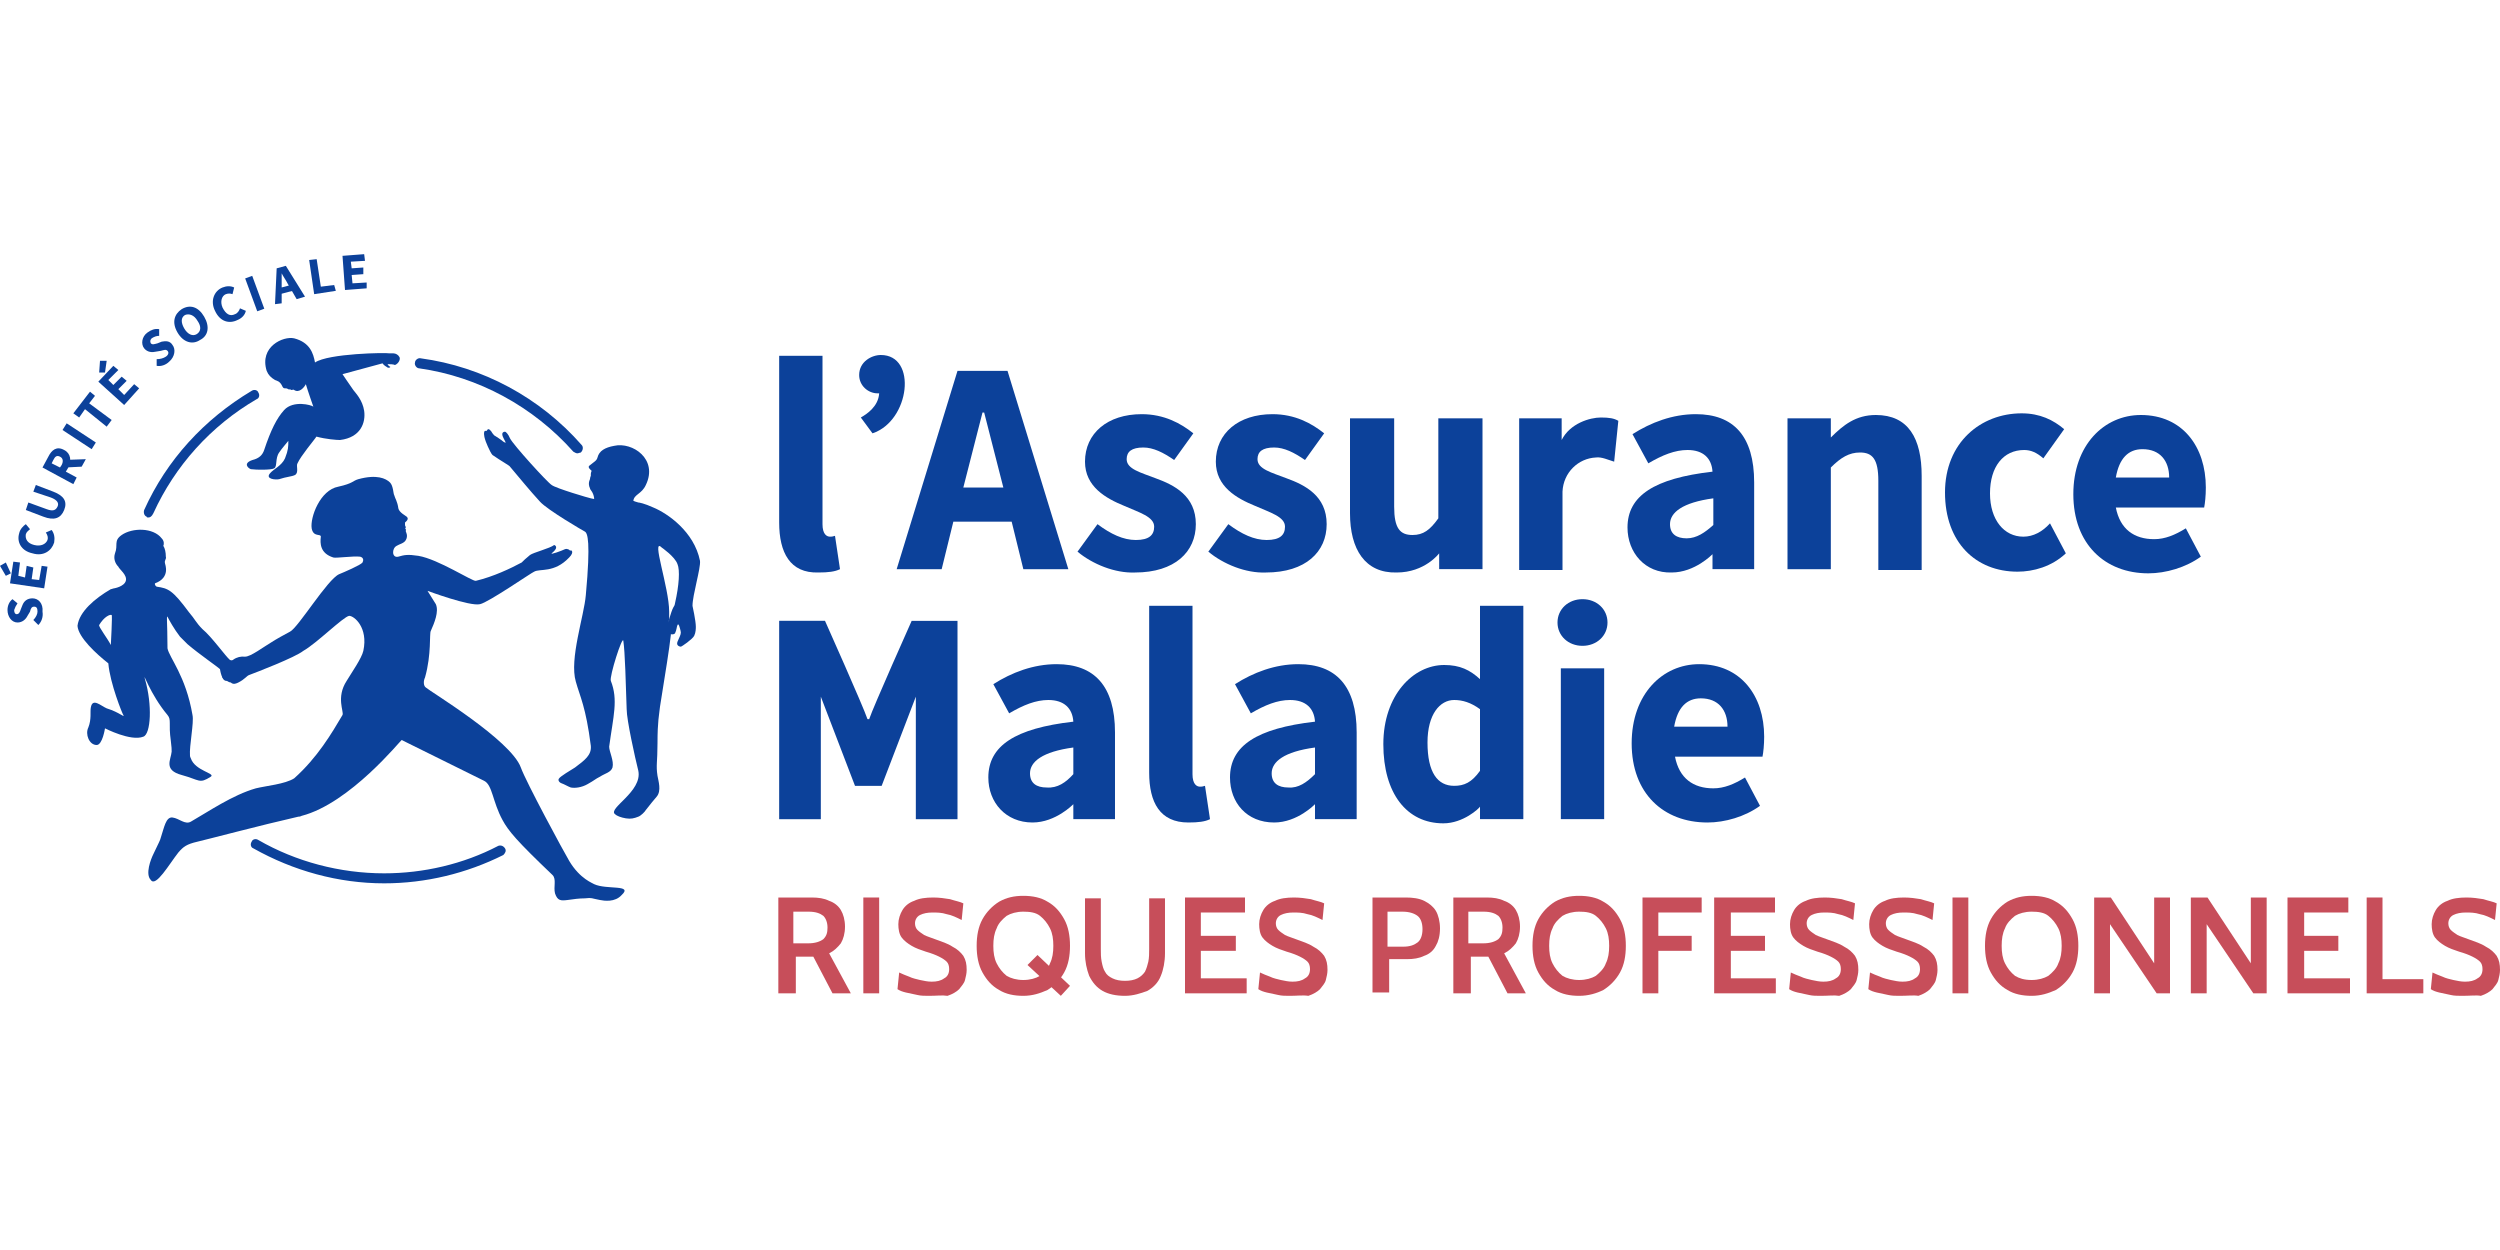 <?xml version="1.0" encoding="utf-8"?>
<!-- Generator: Adobe Illustrator 23.1.0, SVG Export Plug-In . SVG Version: 6.00 Build 0)  -->
<svg version="1.1" id="Calque_1" xmlns="http://www.w3.org/2000/svg" xmlns:xlink="http://www.w3.org/1999/xlink" x="0px" y="0px"
	 viewBox="0 0 300 150" style="enable-background:new 0 0 300 150;" xml:space="preserve">
<style type="text/css">
	.st0{fill:#0C419A;}
	.st1{fill-rule:evenodd;clip-rule:evenodd;fill:#0C419A;}
	.st2{fill:#C74E5A;}
</style>
<g>
	<path class="st0" d="M137.9,92.7v-20h5.2v20.2c0,1.2,0.5,1.5,0.9,1.5c0.2,0,0.3,0,0.6-0.1l0.6,4c-0.6,0.3-1.4,0.4-2.6,0.4
		C139.2,98.7,137.9,96.3,137.9,92.7"/>
	<path class="st0" d="M104.3,86.3c0.5-1.5,5.1-11.8,5.1-11.8h5.5v23.8h-5V83.6l-4.1,10.7h-3.2l-4.1-10.7v14.7h-5V74.5h5.5
		c0,0,4.6,10.3,5.1,11.8H104.3z"/>
	<path class="st0" d="M147.6,93.3c0-3.8,3.2-5.9,10.2-6.7c-0.1-1.6-1.1-2.6-3-2.6c-1.5,0-3,0.6-4.7,1.6l-1.9-3.5
		c2.2-1.4,4.8-2.4,7.6-2.4c4.5,0,7,2.6,7,8.2v10.4h-5v-1.8c0,0-2.1,2.2-4.9,2.2C149.6,98.7,147.6,96.3,147.6,93.3 M157.8,92.9v-3.2
		c-3.7,0.5-5.2,1.7-5.2,3.1c0,1.2,0.8,1.7,2,1.7C155.8,94.6,156.8,93.9,157.8,92.9"/>
	<path class="st0" d="M118.6,93.3c0-3.8,3.2-5.9,10.2-6.7c-0.1-1.6-1.1-2.6-3-2.6c-1.5,0-3,0.6-4.7,1.6l-1.9-3.5
		c2.2-1.4,4.8-2.4,7.6-2.4c4.5,0,7,2.6,7,8.2v10.4h-5v-1.8c0,0-2.1,2.2-4.9,2.2C120.7,98.7,118.6,96.3,118.6,93.3 M128.8,92.9v-3.2
		c-3.7,0.5-5.2,1.7-5.2,3.1c0,1.2,0.8,1.7,2,1.7C126.9,94.6,127.9,93.9,128.8,92.9"/>
	<path class="st0" d="M177.6,72.7v8.8c-1.2-1.1-2.4-1.7-4.3-1.7c-3.7,0-7.3,3.6-7.3,9.5c0,5.9,2.8,9.5,7.2,9.5c2.4,0,4.3-1.8,4.4-2
		v1.5h5.2V72.7H177.6z M174.5,94.3c-2,0-3.2-1.6-3.2-5.2c0-3.4,1.5-5.1,3.2-5.1c1,0,2,0.3,3.1,1.1v7.4
		C176.6,93.9,175.7,94.3,174.5,94.3"/>
	<path class="st0" d="M186.9,74.7c0-1.6,1.3-2.8,3-2.8s3,1.2,3,2.8c0,1.6-1.3,2.8-3,2.8S186.9,76.3,186.9,74.7 M187.3,80.2h5.2v18.1
		h-5.2V80.2z"/>
	<path class="st0" d="M195.8,89.2c0-5.9,3.7-9.5,8.1-9.5c5,0,7.8,3.8,7.8,8.7c0,1-0.1,1.9-0.2,2.4H201c0.5,2.6,2.2,3.8,4.6,3.8
		c1.3,0,2.5-0.5,3.8-1.3l1.8,3.4c-1.8,1.3-4.2,2-6.3,2C199.6,98.7,195.8,95.2,195.8,89.2 M207.3,87.2c0-2-1.1-3.4-3.2-3.4
		c-1.7,0-2.8,1.1-3.2,3.4H207.3z"/>
	<path class="st0" d="M93.5,62.7v-20h5.2v20.2c0,1.2,0.5,1.5,0.9,1.5c0.2,0,0.3,0,0.6-0.1l0.6,4c-0.6,0.3-1.4,0.4-2.6,0.4
		C94.8,68.8,93.5,66.3,93.5,62.7"/>
	<path class="st0" d="M121.4,62.6l1.4,5.7h5.4l-7.3-23.8h-6l-7.3,23.8h5.4l1.4-5.7H121.4z M115.6,58.5l2.3-9h0.2l2.3,9H115.6z"/>
	<path class="st0" d="M129.3,66.2l2.4-3.3c1.6,1.2,3.1,1.9,4.6,1.9c1.6,0,2.2-0.6,2.2-1.6c0-1.2-1.8-1.7-3.6-2.5
		c-2.2-0.9-4.7-2.3-4.7-5.3c0-3.4,2.7-5.7,6.8-5.7c2.7,0,4.7,1.1,6.2,2.3l-2.3,3.2c-1.3-0.9-2.5-1.5-3.7-1.5c-1.4,0-2,0.5-2,1.4
		c0,1.2,1.7,1.6,3.5,2.3c2.2,0.8,4.8,2.1,4.8,5.5c0,3.3-2.5,5.8-7.3,5.8C133.8,68.8,131.1,67.7,129.3,66.2"/>
	<path class="st0" d="M145,66.2l2.4-3.3c1.6,1.2,3.1,1.9,4.6,1.9c1.6,0,2.2-0.6,2.2-1.6c0-1.2-1.8-1.7-3.6-2.5
		c-2.2-0.9-4.7-2.3-4.7-5.3c0-3.4,2.7-5.7,6.8-5.7c2.7,0,4.7,1.1,6.2,2.3l-2.3,3.2c-1.3-0.9-2.5-1.5-3.7-1.5c-1.4,0-2,0.5-2,1.4
		c0,1.2,1.7,1.6,3.5,2.3c2.2,0.8,4.8,2.1,4.8,5.5c0,3.3-2.5,5.8-7.3,5.8C149.5,68.8,146.8,67.7,145,66.2"/>
	<path class="st0" d="M182.2,50.2h5.2v2.6c1-2,3.4-2.7,4.7-2.7c1,0,1.6,0.1,2.1,0.4l-0.5,4.9c-0.7-0.2-1.5-0.6-2.2-0.5
		c-2.1,0.1-3.9,1.8-4,4.1v9.4h-5.2V50.2z"/>
	<path class="st0" d="M214.5,50.2h5.2v2.3c1.5-1.5,3-2.7,5.4-2.7c3.9,0,5.5,2.8,5.5,7.3v11.3h-5.2V57.7c0-2.6-0.7-3.4-2.2-3.4
		c-1.3,0-2.3,0.6-3.5,1.8v12.2h-5.2V50.2z"/>
	<path class="st0" d="M248.8,59.3c0-5.9,3.7-9.5,8.1-9.5c5,0,7.8,3.8,7.8,8.7c0,1-0.1,1.9-0.2,2.4h-10.6c0.5,2.6,2.2,3.8,4.6,3.8
		c1.3,0,2.5-0.5,3.8-1.3l1.8,3.4c-1.8,1.3-4.2,2-6.3,2C252.6,68.8,248.8,65.3,248.8,59.3 M260.3,57.3c0-2-1.1-3.4-3.2-3.4
		c-1.7,0-2.8,1.1-3.2,3.4H260.3z"/>
	<path class="st0" d="M195.3,63.3c0-3.8,3.2-5.9,10.2-6.7c-0.1-1.6-1.1-2.6-3-2.6c-1.5,0-3,0.6-4.7,1.6l-1.9-3.5
		c2.2-1.4,4.8-2.4,7.6-2.4c4.5,0,7,2.6,7,8.2v10.4h-5v-1.8c0,0-2.1,2.2-4.9,2.2C197.4,68.8,195.3,66.3,195.3,63.3 M205.6,63v-3.2
		c-3.7,0.5-5.2,1.7-5.2,3.1c0,1.2,0.8,1.7,2,1.7C203.6,64.6,204.6,63.9,205.6,63"/>
	<path class="st0" d="M105.7,42.6c-1.1,0-2.6,0.8-2.6,2.4c0,1.3,1.1,2.2,2.2,2.2c0.1,0,0.1,0,0.2,0c-0.1,1.6-1.5,2.5-2.2,2.9
		l1.4,1.9C109.2,50.5,110.1,42.6,105.7,42.6"/>
	<path class="st0" d="M172.6,50.2v12c-1,1.4-1.8,2-3.1,2c-1.5,0-2.2-0.8-2.2-3.4V50.2H162v11.4c0,4.3,1.8,7.2,5.6,7.1
		c3.4,0,5.1-2.3,5.1-2.3v1.9h5.2V50.2H172.6z"/>
	<path class="st0" d="M242.8,64.4c-2.3,0-4-2-4-5.2s1.6-5.2,4.1-5.2c0.8,0,1.5,0.3,2.3,1l2.5-3.5c-1.3-1.1-2.9-1.9-5.1-1.9
		c-4.9,0-9.2,3.5-9.2,9.5c0,6,3.7,9.5,8.7,9.5c1.9,0,4.1-0.6,5.8-2.2l-1.9-3.6C245.1,63.8,244,64.4,242.8,64.4"/>
	<path class="st0" d="M4.6,75l-0.6-0.6c0.3-0.3,0.5-0.7,0.5-1c0-0.4-0.1-0.6-0.4-0.6c-0.3,0-0.4,0.2-0.5,0.6l-0.3,0.5
		c-0.2,0.4-0.6,0.8-1.2,0.8c-0.7,0-1.2-0.7-1.2-1.5c0-0.5,0.2-1,0.6-1.3l0.6,0.5c-0.2,0.3-0.3,0.5-0.4,0.8c0,0.3,0.1,0.5,0.3,0.5
		c0.3,0,0.4-0.3,0.5-0.6l0.2-0.5c0.2-0.5,0.6-0.8,1.2-0.8c0.7,0,1.3,0.6,1.2,1.6C5.2,74,5,74.6,4.6,75"/>
	<path class="st0" d="M0.7,69.1L0,67.9l0.7-0.4l0.6,1.3L0.7,69.1z M1.2,70l0.4-2.6l0.8,0.1l-0.2,1.6L3,69.3l0.2-1.4L4,68.1l-0.2,1.4
		l0.9,0.1L5,67.9L5.7,68l-0.4,2.6L1.2,70z"/>
	<path class="st0" d="M3.9,66.4C2.5,66.1,2,65,2.3,64c0.1-0.5,0.5-0.9,0.8-1.1l0.5,0.6c-0.2,0.2-0.4,0.3-0.5,0.6
		c-0.1,0.6,0.2,1.1,1,1.3c0.8,0.2,1.4-0.1,1.6-0.6c0.1-0.3,0-0.6-0.2-0.9l0.7-0.3c0.3,0.4,0.4,0.9,0.3,1.5
		C6.2,66.1,5.2,66.8,3.9,66.4"/>
	<path class="st0" d="M5.2,62l-2.1-0.8l0.3-0.9l2.2,0.8c0.8,0.3,1.1,0.1,1.3-0.3c0.2-0.4,0-0.8-0.8-1.1L4,59l0.3-0.8l2.1,0.8
		c1.3,0.5,1.7,1.2,1.3,2.2C7.3,62.2,6.5,62.5,5.2,62"/>
	<path class="st0" d="M5.1,56.1l0.7-1.3c0.4-0.8,1-1.3,1.9-0.8c0.8,0.4,0.9,1.3,0.5,2.1l-0.3,0.5l1.3,0.7l-0.4,0.8L5.1,56.1z
		 M7.4,55.8c0.2-0.4,0.2-0.8-0.2-1c-0.4-0.2-0.6,0-0.8,0.4l-0.2,0.4l1,0.5L7.4,55.8z M7.8,56.1l-0.2-0.9l2.7-0.1l-0.5,0.9L7.8,56.1z
		"/>
	<polygon class="st0" points="7.5,51.6 8,50.8 11.5,53.1 11,53.9 	"/>
	<polygon class="st0" points="10.2,49.1 9.5,50.1 8.8,49.6 10.8,47 11.4,47.5 10.7,48.4 13.4,50.4 12.8,51.2 	"/>
	<path class="st0" d="M11.8,45.8l1.8-1.9l0.6,0.5L13,45.6l0.6,0.6l1-1l0.6,0.5l-1,1l0.7,0.7l1.2-1.3l0.6,0.5l-1.8,2L11.8,45.8z
		 M11.9,44.7l0.1-1.4l0.8,0l-0.2,1.4L11.9,44.7z"/>
	<path class="st0" d="M18.8,43.9l0-0.8c0.4,0,0.8-0.1,1.1-0.3c0.3-0.2,0.4-0.5,0.2-0.7c-0.2-0.2-0.4-0.1-0.8,0l-0.6,0.1
		c-0.4,0.1-1,0.1-1.4-0.4c-0.4-0.5-0.3-1.4,0.4-1.9c0.4-0.3,0.9-0.5,1.4-0.4l0,0.8c-0.3,0-0.6,0.1-0.9,0.3C18,40.8,18,41,18.1,41.2
		c0.2,0.2,0.4,0.1,0.8,0l0.5-0.2c0.5-0.1,1-0.1,1.3,0.4c0.4,0.5,0.3,1.4-0.4,2C19.9,43.8,19.3,44,18.8,43.9"/>
	<path class="st0" d="M21.3,39.9c-0.7-1.2-0.4-2.2,0.5-2.8c1-0.6,2-0.3,2.7,0.9c0.7,1.2,0.5,2.3-0.5,2.8
		C23.1,41.4,22,41.1,21.3,39.9 M23.7,38.5c-0.4-0.7-1-0.9-1.5-0.7c-0.5,0.3-0.5,0.9-0.1,1.6c0.4,0.7,1,1,1.5,0.7
		C24.1,39.8,24.2,39.2,23.7,38.5"/>
	<path class="st0" d="M25.8,37.3c-0.6-1.2-0.1-2.4,0.9-2.8c0.5-0.2,1-0.2,1.4,0l-0.2,0.8c-0.3-0.1-0.5-0.1-0.8,0
		c-0.5,0.2-0.7,0.9-0.4,1.6c0.4,0.8,0.9,1.1,1.5,0.8c0.3-0.1,0.5-0.4,0.6-0.7l0.7,0.3c-0.1,0.5-0.5,0.9-1,1.1
		C27.5,38.9,26.4,38.6,25.8,37.3"/>
	<rect x="30.1" y="33.1" transform="matrix(0.939 -0.345 0.345 0.939 -10.263 12.716)" class="st0" width="0.9" height="4.2"/>
	<path class="st0" d="M33.2,32.2l1.1-0.3l2.3,3.7l-1,0.3l-1.1-1.9c-0.2-0.4-0.5-0.8-0.7-1.2l0,0c0,0.4,0,0.9,0,1.4l0,2.2L33,36.5
		L33.2,32.2z M33.4,34.6l1.9-0.5l0.2,0.7l-1.9,0.5L33.4,34.6z"/>
	<polygon class="st0" points="37.1,31.2 38,31.1 38.5,34.4 40.1,34.2 40.3,34.9 37.7,35.3 	"/>
	<polygon class="st0" points="41.1,30.7 43.7,30.5 43.8,31.3 42.1,31.4 42.2,32.2 43.6,32.1 43.6,32.9 42.2,33 42.3,34 44,33.9 
		44,34.6 41.4,34.8 	"/>
	<path class="st0" d="M47.9,42.8c-0.1-0.2-0.4-0.4-0.7-0.4c-0.3,0-0.5,0-0.5,0c-0.3-0.1-7.3,0-8.9,1.1c0,0,0,0,0,0
		c-0.2-1.1-0.6-2.4-2.5-2.9c-1.3-0.3-4.2,1-3.3,3.9c0.2,0.5,0.5,0.8,1,1.1c0.2,0.1,0.6,0.1,0.9,0.8c0.1,0.2,0.2,0.2,0.4,0.2
		c0.1,0,0.1,0,0.3,0.1c0.1,0.1,0.2,0,0.2,0s0.1,0.1,0.2,0.1c0.1,0,0.2-0.1,0.3,0c0.6,0.4,1.2-0.3,1.4-0.7c0.2,0.7,0.9,2.7,0.9,2.7
		c-0.2-0.2-2.4-0.8-3.5,0.4c-0.9,1-1.6,2.4-2.4,4.8c-0.2,0.6-0.6,1-1.4,1.2c-1.2,0.4-0.5,1-0.2,1.1c0.7,0.1,2.5,0.1,2.8-0.1
		c0.4-0.2,0.1-1.2,0.6-1.9c0.4-0.6,0.8-1,1.1-1.4c0,0.7,0,1.1-0.4,2.1c-0.4,0.9-1.4,1.3-1.8,1.8c-0.6,0.7,0.7,0.8,1.1,0.7
		c0.9-0.3,1.5-0.3,1.9-0.5c0.5-0.3,0.1-1.1,0.3-1.4c0.4-0.9,2-2.8,2.2-3.1c0,0,0-0.1,0.1-0.1c1.1,0.3,2.4,0.4,2.8,0.4
		c2.5-0.3,3.1-2.1,2.9-3.5c-0.2-1.3-1-2.1-1.3-2.5c-0.7-1-1.1-1.6-1.3-1.9c0.7-0.2,4.8-1.3,4.8-1.3c0.2,0.3,0.5,0.4,0.6,0.5
		c0.3,0.1,0.4-0.1,0.3-0.1c-0.2-0.1-0.3-0.3-0.3-0.3c0.3,0,0.7,0,0.9,0.1C47.9,43.6,48.1,43,47.9,42.8"/>
	<path class="st1" d="M84,67.3c-0.7-3.5-3.9-5.7-5.6-6.4c-1.1-0.5-1.7-0.6-1.8-0.6c-0.3-0.1-0.4-0.1-0.6-0.2c0.1-0.8,1-0.8,1.5-1.9
		c1.5-3.1-1.6-5.2-3.8-4.7c-1.1,0.2-1.8,0.6-2,1.4c-0.1,0.4-0.4,0.5-1,1c-0.2,0.2,0.2,0.5,0.3,0.6c0,0-0.1,0.2-0.1,0.4
		c0,0.2,0,0.2,0,0.2c0,0-0.1,0.2-0.1,0.4c0,0-0.3,0.5,0,1.1c0,0,0,0,0,0c0,0.2,0.4,0.4,0.5,1.2c0,0.1,0,0.1-0.4,0
		c-0.1,0-4.2-1.2-4.7-1.6c-0.5-0.3-4.6-4.8-5-5.6c-0.2-0.5-0.5-0.8-0.6-0.8c-1,0.1,0.7,1.8-0.2,1.2c-0.2-0.2-1-0.7-1-0.7
		c-0.2-0.1-0.1-0.1-0.3-0.3c-0.1-0.2-0.2-0.3-0.3-0.4c-0.1-0.1-0.2-0.1-0.2-0.1c-0.1,0-0.1,0.1-0.2,0.2c0,0-0.1,0-0.2,0
		c-0.2,0.1-0.1,0.7,0,1c0,0.1,0.6,1.6,0.9,1.9c1,0.7,2.1,1.3,2.1,1.4c1.1,1.3,2.4,2.9,3.6,4.2c0.9,1,5.2,3.5,5.4,3.6
		c0.3,0.2,0.7,1.1,0.1,7.6c-0.2,2.5-2,7.7-1.2,10.4c0.5,1.8,1.2,3,1.8,7.7c0.1,1.1-0.7,1.7-1.9,2.6c-0.5,0.3-1.8,1.1-1.9,1.3
		c-0.2,0.2,0,0.5,0.3,0.6c0.3,0.1,0.8,0.4,1.1,0.5c0.5,0.1,1.3,0,2-0.4c0.9-0.5,0.9-0.6,1.5-0.9c0.6-0.4,1.3-0.5,1.5-1.1
		c0.2-0.8-0.4-1.9-0.4-2.5c0.5-3.7,1.1-5.6,0.2-7.9c-0.2-0.5,1.4-5.5,1.5-4.8c0.2,1.3,0.3,5.2,0.4,8.2c0,1.3,1,5.8,1.4,7.4
		c0.5,2.5-3.7,4.5-2.8,5.2c0.2,0.2,0.7,0.4,1.3,0.5c0.6,0.1,1,0,1.5-0.2c0.3-0.1,0.8-0.6,0.9-0.8c0.9-1.1,0.6-0.8,1.3-1.6
		c0.6-0.7,0.2-1.9,0.1-2.5c-0.2-1.3,0-1.6,0-3.9c0-2.7,0.2-3.4,0.3-4.4c0.7-4.4,1.1-6.8,1.3-8.6l0-0.1c0,0,0.3,0.1,0.5-0.1
		c0.2-0.4,0.2-0.8,0.3-1c0.1-0.2,0.2,0.1,0.2,0.1s0.2,0.6,0.2,0.8c0,0.3-0.2,0.6-0.4,1.1c-0.2,0.5,0.3,0.6,0.4,0.6
		c0.1,0,1.4-0.9,1.6-1.3c0.2-0.4,0.2-0.9,0.2-1.1c0-0.7-0.4-2.5-0.4-2.5C83.1,71.4,84.1,68.2,84,67.3 M81,72.4
		c-0.1,0.6-0.2,0-0.8,2.3l0.1-0.3c0-0.3,0-0.6,0-1c0-2.9-2.2-9-0.9-7.7c0,0,1.6,1.1,1.9,2C81.6,68.4,81.5,70.2,81,72.4"/>
	<path class="st0" d="M27.6,79.2c-0.5-0.4-2.2-2.8-3.3-3.7c-0.8-0.8-0.9-1.2-1.6-2c-2-2.7-2.5-2.9-3.9-3.1c-0.3-0.2-0.2-0.4-0.2-0.4
		c1.9-0.7,1.2-2.3,1.2-2.4c-0.1-0.4,0.2-0.5,0.1-0.8c0-0.5-0.1-1-0.3-1.3c0.1-0.2,0.1-0.6-0.2-0.9c-1-1.3-3.5-1.3-4.8-0.4
		c-1,0.7-0.4,1.2-0.8,2.2c-0.2,0.6,0,1.2,0.4,1.6c0.1,0.3,1.1,1,0.9,1.7c-0.2,0.7-1.4,0.9-1.4,0.9c-0.1,0-0.3,0.1-0.4,0.1
		c-1.9,1.1-3.8,2.7-4,4.4c0.1,1.4,2.3,3.4,3.7,4.5c0.2,2.4,1.7,6.1,1.8,6.2c0.2,0.4-0.4-0.3-2-0.8c-0.7-0.3-1.7-1.3-1.9-0.1
		c-0.1,0.5,0.1,1.4-0.3,2.4c-0.4,0.8,0.1,2.1,1,2.1c0.7,0,1-2,1-2s3.1,1.6,4.6,1c0.9-0.3,1.1-3.8,0.2-6.9c-0.3-1.1,0.6,1.8,2.7,4.3
		c0.5,0.6,0.1,1,0.4,3.1c0.1,0.8,0.1,1,0.1,1.3c-0.1,1-1,2.2,1.2,2.8c2.2,0.6,2.1,1.1,3.5,0.2c0.6-0.4-1.9-0.7-2.4-2.2
		c0,0-0.1-0.2-0.1-0.3c-0.1-1.2,0.5-4,0.3-4.9c-0.8-4.7-2.8-6.9-3-8c0-3.3-0.2-4.3,0.1-3.6c0.1,0.2,0.7,1.3,1.4,2.2l0,0
		c0.1,0.1,0.2,0.2,0.3,0.3c0.2,0.2,0.4,0.4,0.6,0.6c1.4,1.2,3.6,2.7,3.9,3c0,0,0.2,1.5,0.8,1.4c0.5-0.1,3.2-1.2,3.1-1.5
		C30.3,79.3,27.7,79.3,27.6,79.2 M13.3,77.4c-0.4-0.8-1.5-2.2-1.4-2.4c0.6-1,1.3-1.3,1.5-1.2C13.5,73.8,13.3,77.4,13.3,77.4"/>
	<path class="st0" d="M71.3,106.1c-0.1-0.1-1.7-0.6-3-2.8c-0.6-1-5.2-9.5-5.8-11.2c-1.2-3.3-11-9.2-11.4-9.6
		c-0.3-0.2-0.3-0.8-0.1-1.2c0.8-2.8,0.5-5.3,0.7-5.6c0.4-0.9,1-2.3,0.6-3.2l-1-1.6c0,0,5.1,1.9,6.3,1.6c1-0.2,6.2-3.8,6.5-3.9
		c0.7-0.4,2.4,0.2,4.2-1.7c0.7-0.7,0.2-1,0.1-0.8c0-0.1-0.3-0.3-0.6-0.2c-0.4,0.2-1.8,0.7-1.6,0.5c1-0.8,0.3-1,0.3-1
		c-0.5,0.4-2.5,0.9-2.9,1.2c-0.5,0.4-0.8,0.7-1,0.9c-1.3,0.7-3.4,1.7-5.5,2.2c-0.4,0.1-4.5-2.6-6.9-3c-1.3-0.2-1.7-0.1-2.4,0.1
		c-0.8,0.2-0.8-1-0.2-1.3c0.3-0.2,0.9-0.3,1.1-0.7c0.3-0.5,0-1,0-1c0-0.1,0-0.1,0-0.3c-0.1-0.1-0.1-0.1,0-0.2c0-0.1-0.1-0.2-0.1-0.3
		c0-0.1,0-0.2,0-0.3c0.5-0.4,0.3-0.6,0.2-0.7c-0.1-0.1-0.9-0.5-1-1c-0.1-0.8-0.4-1.2-0.5-1.6c-0.1-0.1-0.1-1.1-0.5-1.5
		c-0.5-0.5-1.6-1-3.8-0.4c-0.7,0.2-0.6,0.5-2.4,0.9c-2.2,0.4-3.4,3.7-3.2,5c0.2,1.1,1.1,0.6,1.1,1c-0.1,0.8-0.1,2,1.5,2.5
		c0.3,0.1,2.4-0.2,3.2-0.1c0,0,0.6,0.1,0.3,0.7c-0.2,0.3-2.3,1.2-2.8,1.4c-1.4,0.6-4.9,6.4-5.9,6.9c-0.9,0.5-1.5,0.8-1.8,1
		c-1.5,0.9-2.9,2-3.6,2c-1-0.1-1.9,0.4-2.6,2c-0.2,0.5-0.1,0.7,0.3,0.8c0.1,0.1,0.4,0.3,0.6,0.3c0.3,0.3,0.7,0.1,0.9,0
		c0.8-0.4,1-0.8,1.3-0.9c0.8-0.3,5.5-2.1,6.5-2.9c1.6-0.9,4.8-4.1,5.5-4.2c0.6,0,2.3,1.4,1.7,4.2c-0.2,0.9-1.4,2.6-2,3.6
		c-1.3,2-0.3,3.7-0.5,4.1c-1.3,2.2-3,5.1-5.8,7.6c-1.1,0.7-3.4,0.9-4.6,1.2c-2.8,0.8-5.7,2.8-7.8,4c-0.7,0.4-1.4-0.4-2.2-0.5
		c-0.8-0.1-1,1.2-1.4,2.4c-0.1,0.4-0.2,0.5-0.9,2c-0.3,0.6-1,2.4-0.3,3.1c0.6,0.9,2.2-1.9,3.3-3.3c0.6-0.7,1-1,2.3-1.3
		c0.9-0.2,7.7-2,12.1-3c0.1,0,0.2,0,0.4-0.1c5.8-1.5,11.9-9.1,12-9.1l9.9,4.9c1,0.5,1,2.5,2.2,4.7c0.7,1.3,1.7,2.5,6,6.6
		c0.5,0.5,0.1,1.4,0.3,2.2c0.3,0.9,0.7,0.9,1.5,0.8c0.7-0.1,1.4-0.2,2.1-0.2c0.9-0.1,0.7,0,1.8,0.2c0.5,0.1,1.8,0.3,2.6-0.6
		C76,106.1,72.8,106.8,71.3,106.1"/>
	<path class="st0" d="M60.6,101.8c-0.2-0.3-0.5-0.4-0.8-0.3l0,0c-4.2,2.2-9,3.3-13.7,3.3c-5.3,0-10.6-1.4-15.1-4
		c-0.3-0.2-0.7-0.1-0.8,0.2c-0.2,0.3-0.1,0.7,0.2,0.8c4.8,2.7,10.2,4.2,15.7,4.2c5,0,9.9-1.2,14.3-3.4
		C60.6,102.4,60.8,102.1,60.6,101.8"/>
	<path class="st0" d="M17.8,62.1c-0.1,0-0.2,0-0.2-0.1c-0.3-0.1-0.4-0.5-0.3-0.8c2.7-6,7.2-10.9,12.9-14.3c0.3-0.2,0.7-0.1,0.8,0.2
		c0.2,0.3,0.1,0.7-0.2,0.8c-5.5,3.2-9.8,8-12.4,13.7C18.2,62,18,62.1,17.8,62.1"/>
	<path class="st0" d="M69.3,54.4c-0.2,0-0.3-0.1-0.5-0.2c-4.8-5.4-11.4-9-18.5-10c-0.3,0-0.6-0.4-0.5-0.7c0-0.3,0.4-0.6,0.7-0.5
		c7.4,1,14.3,4.7,19.3,10.4c0.2,0.2,0.2,0.6-0.1,0.9C69.6,54.3,69.4,54.4,69.3,54.4"/>
	<path class="st2" d="M93.4,119.2v-11.5h4c0.8,0,1.5,0.1,2.1,0.4c0.6,0.2,1.1,0.6,1.4,1.1c0.3,0.5,0.5,1.2,0.5,2
		c0,0.8-0.2,1.5-0.5,2c-0.4,0.5-0.8,0.9-1.4,1.2l2.6,4.8h-2.2l-2.3-4.4h0h0h-2.1v4.4H93.4z M95.3,113.2h1.7c0.8,0,1.4-0.2,1.8-0.5
		c0.4-0.4,0.5-0.8,0.5-1.4c0-0.6-0.2-1.1-0.5-1.4c-0.4-0.3-0.9-0.5-1.8-0.5h-1.8V113.2z"/>
	<rect x="103.6" y="107.7" class="st2" width="1.9" height="11.5"/>
	<path class="st2" d="M111.5,119.5c-0.5,0-1,0-1.4-0.1c-0.5-0.1-0.9-0.2-1.4-0.3c-0.4-0.1-0.7-0.2-1-0.4l0.2-2
		c0.4,0.2,0.7,0.3,1.2,0.5c0.4,0.2,0.9,0.3,1.3,0.4c0.5,0.1,0.9,0.2,1.4,0.2c0.6,0,1.1-0.1,1.5-0.4c0.4-0.2,0.6-0.6,0.6-1.1
		c0-0.4-0.1-0.7-0.3-0.9c-0.2-0.2-0.5-0.4-0.9-0.6c-0.4-0.2-0.9-0.4-1.6-0.6c-0.6-0.2-1.2-0.4-1.7-0.7c-0.5-0.3-0.9-0.6-1.2-1
		c-0.3-0.4-0.4-1-0.4-1.6c0-0.6,0.2-1.2,0.5-1.7c0.3-0.5,0.8-0.9,1.4-1.1c0.6-0.3,1.4-0.4,2.3-0.4c0.7,0,1.4,0.1,2,0.2
		c0.6,0.2,1.2,0.3,1.6,0.5l-0.2,2c-0.6-0.3-1.2-0.6-1.8-0.7c-0.6-0.2-1.2-0.2-1.7-0.2c-0.6,0-1.1,0.1-1.5,0.3
		c-0.4,0.2-0.6,0.6-0.6,1c0,0.3,0.1,0.6,0.3,0.8c0.2,0.2,0.5,0.4,0.8,0.6c0.4,0.2,0.8,0.3,1.3,0.5c0.8,0.3,1.5,0.5,2.1,0.9
		c0.6,0.3,1,0.7,1.3,1.1c0.3,0.5,0.4,1,0.4,1.7c0,0.4-0.1,0.8-0.2,1.2c-0.1,0.4-0.4,0.7-0.7,1.1c-0.3,0.3-0.8,0.6-1.4,0.8
		C113.1,119.4,112.4,119.5,111.5,119.5"/>
	<path class="st2" d="M122.8,119.5c-1.1,0-2.1-0.2-2.9-0.7c-0.9-0.5-1.5-1.2-2-2.1c-0.5-0.9-0.7-2-0.7-3.2c0-1.2,0.2-2.3,0.7-3.2
		c0.5-0.9,1.2-1.6,2-2.1c0.9-0.5,1.8-0.7,2.9-0.7c1.1,0,2.1,0.2,2.9,0.7c0.9,0.5,1.5,1.2,2,2.1c0.5,0.9,0.7,2,0.7,3.2
		c0,1.2-0.2,2.3-0.7,3.2c-0.5,0.9-1.2,1.6-2,2.1C124.8,119.2,123.9,119.5,122.8,119.5 M122.8,117.6c0.8,0,1.5-0.2,2-0.5
		c0.5-0.4,1-0.9,1.2-1.5c0.3-0.6,0.4-1.3,0.4-2.1c0-0.8-0.1-1.5-0.4-2.1c-0.3-0.6-0.7-1.1-1.2-1.5c-0.5-0.4-1.2-0.5-2-0.5
		c-0.8,0-1.5,0.2-2,0.5c-0.5,0.4-1,0.9-1.2,1.5c-0.3,0.6-0.4,1.3-0.4,2.1c0,0.8,0.1,1.5,0.4,2.1c0.3,0.6,0.7,1.1,1.2,1.5
		C121.3,117.4,122,117.6,122.8,117.6 M123.3,115.8l1.2-1.2l3.9,3.7l-1.1,1.2L123.3,115.8z"/>
	<path class="st2" d="M135,119.5c-1.1,0-2-0.2-2.7-0.6c-0.7-0.4-1.2-1-1.6-1.8c-0.3-0.8-0.5-1.7-0.5-2.7v-6.6h1.9v6.1
		c0,0.5,0,1,0.1,1.5c0.1,0.5,0.2,0.9,0.4,1.2c0.2,0.4,0.5,0.6,0.9,0.8c0.4,0.2,0.9,0.3,1.5,0.3c0.6,0,1.1-0.1,1.5-0.3
		c0.4-0.2,0.7-0.5,0.9-0.8c0.2-0.4,0.3-0.8,0.4-1.2c0.1-0.5,0.1-1,0.1-1.5v-6.1h1.9v6.6c0,1-0.2,2-0.5,2.7c-0.3,0.8-0.9,1.4-1.6,1.8
		C136.9,119.2,136,119.5,135,119.5"/>
	<polygon class="st2" points="142.2,119.2 142.2,107.7 149.4,107.7 149.4,109.5 144.1,109.5 144.1,112.3 148.3,112.3 148.3,114.1 
		144.1,114.1 144.1,117.4 149.6,117.4 149.6,119.2 	"/>
	<path class="st2" d="M154.8,119.5c-0.5,0-1,0-1.4-0.1c-0.5-0.1-0.9-0.2-1.4-0.3c-0.4-0.1-0.7-0.2-1-0.4l0.2-2
		c0.4,0.2,0.7,0.3,1.2,0.5c0.4,0.2,0.9,0.3,1.3,0.4c0.5,0.1,0.9,0.2,1.4,0.2c0.6,0,1.1-0.1,1.5-0.4c0.4-0.2,0.6-0.6,0.6-1.1
		c0-0.4-0.1-0.7-0.3-0.9c-0.2-0.2-0.5-0.4-0.9-0.6c-0.4-0.2-0.9-0.4-1.6-0.6c-0.6-0.2-1.2-0.4-1.7-0.7c-0.5-0.3-0.9-0.6-1.2-1
		c-0.3-0.4-0.4-1-0.4-1.6c0-0.6,0.2-1.2,0.5-1.7c0.3-0.5,0.8-0.9,1.4-1.1c0.6-0.3,1.4-0.4,2.3-0.4c0.7,0,1.4,0.1,2,0.2
		c0.6,0.2,1.2,0.3,1.6,0.5l-0.2,2c-0.6-0.3-1.2-0.6-1.8-0.7c-0.6-0.2-1.2-0.2-1.7-0.2c-0.6,0-1.1,0.1-1.5,0.3
		c-0.4,0.2-0.6,0.6-0.6,1c0,0.3,0.1,0.6,0.3,0.8c0.2,0.2,0.5,0.4,0.8,0.6c0.4,0.2,0.8,0.3,1.3,0.5c0.8,0.3,1.5,0.5,2.1,0.9
		c0.6,0.3,1,0.7,1.3,1.1c0.3,0.5,0.4,1,0.4,1.7c0,0.4-0.1,0.8-0.2,1.2c-0.1,0.4-0.4,0.7-0.7,1.1c-0.3,0.3-0.8,0.6-1.4,0.8
		C156.4,119.4,155.6,119.5,154.8,119.5"/>
	<path class="st2" d="M164.7,119.2v-11.5h4c0.8,0,1.6,0.1,2.2,0.4c0.6,0.3,1.1,0.7,1.4,1.2c0.3,0.5,0.5,1.3,0.5,2.1
		c0,0.9-0.2,1.6-0.5,2.1c-0.3,0.6-0.8,1-1.4,1.2c-0.6,0.3-1.3,0.4-2.1,0.4h-2.1v4H164.7z M166.6,113.6h1.8c0.8,0,1.3-0.2,1.7-0.5
		c0.4-0.3,0.6-0.9,0.6-1.6c0-0.7-0.2-1.3-0.6-1.6c-0.4-0.3-1-0.5-1.8-0.5h-1.8V113.6z"/>
	<path class="st2" d="M174.4,119.2v-11.5h4c0.8,0,1.5,0.1,2.1,0.4c0.6,0.2,1.1,0.6,1.4,1.1c0.3,0.5,0.5,1.2,0.5,2
		c0,0.8-0.2,1.5-0.5,2c-0.4,0.5-0.8,0.9-1.4,1.2l2.6,4.8h-2.2l-2.3-4.4h0h0h-2.1v4.4H174.4z M176.3,113.2h1.7c0.8,0,1.4-0.2,1.8-0.5
		c0.4-0.4,0.5-0.8,0.5-1.4c0-0.6-0.2-1.1-0.5-1.4c-0.4-0.3-0.9-0.5-1.8-0.5h-1.8V113.2z"/>
	<path class="st2" d="M189.5,119.5c-1.1,0-2.1-0.2-2.9-0.7c-0.9-0.5-1.5-1.2-2-2.1c-0.5-0.9-0.7-2-0.7-3.2c0-1.2,0.2-2.3,0.7-3.2
		c0.5-0.9,1.2-1.6,2-2.1c0.9-0.5,1.8-0.7,2.9-0.7c1.1,0,2.1,0.2,2.9,0.7c0.9,0.5,1.5,1.2,2,2.1c0.5,0.9,0.7,2,0.7,3.2
		c0,1.2-0.2,2.3-0.7,3.2c-0.5,0.9-1.2,1.6-2,2.1C191.6,119.2,190.6,119.5,189.5,119.5 M189.5,117.6c0.8,0,1.5-0.2,2-0.5
		c0.5-0.4,1-0.9,1.2-1.5c0.3-0.6,0.4-1.3,0.4-2.1c0-0.8-0.1-1.5-0.4-2.1c-0.3-0.6-0.7-1.1-1.2-1.5c-0.5-0.4-1.2-0.5-2-0.5
		c-0.8,0-1.5,0.2-2,0.5c-0.5,0.4-1,0.9-1.2,1.5c-0.3,0.6-0.4,1.3-0.4,2.1c0,0.8,0.1,1.5,0.4,2.1c0.3,0.6,0.7,1.1,1.2,1.5
		C188,117.4,188.7,117.6,189.5,117.6"/>
	<polygon class="st2" points="197.1,119.2 197.1,107.7 204.2,107.7 204.2,109.5 199,109.5 199,112.3 203,112.3 203,114.1 199,114.1 
		199,119.2 	"/>
	<polygon class="st2" points="205.7,119.2 205.7,107.7 213,107.7 213,109.5 207.7,109.5 207.7,112.3 211.8,112.3 211.8,114.1 
		207.7,114.1 207.7,117.4 213.1,117.4 213.1,119.2 	"/>
	<path class="st2" d="M218.5,119.5c-0.5,0-1,0-1.4-0.1c-0.5-0.1-0.9-0.2-1.4-0.3c-0.4-0.1-0.7-0.2-1-0.4l0.2-2
		c0.4,0.2,0.7,0.3,1.2,0.5c0.4,0.2,0.9,0.3,1.3,0.4c0.5,0.1,0.9,0.2,1.4,0.2c0.6,0,1.1-0.1,1.5-0.4c0.4-0.2,0.6-0.6,0.6-1.1
		c0-0.4-0.1-0.7-0.3-0.9c-0.2-0.2-0.5-0.4-0.9-0.6c-0.4-0.2-0.9-0.4-1.6-0.6c-0.6-0.2-1.2-0.4-1.7-0.7c-0.5-0.3-0.9-0.6-1.2-1
		c-0.3-0.4-0.4-1-0.4-1.6c0-0.6,0.2-1.2,0.5-1.7c0.3-0.5,0.8-0.9,1.4-1.1c0.6-0.3,1.4-0.4,2.3-0.4c0.7,0,1.4,0.1,2,0.2
		c0.6,0.2,1.2,0.3,1.6,0.5l-0.2,2c-0.6-0.3-1.2-0.6-1.8-0.7c-0.6-0.2-1.2-0.2-1.7-0.2c-0.6,0-1.1,0.1-1.5,0.3
		c-0.4,0.2-0.6,0.6-0.6,1c0,0.3,0.1,0.6,0.3,0.8c0.2,0.2,0.5,0.4,0.8,0.6c0.4,0.2,0.8,0.3,1.3,0.5c0.8,0.3,1.5,0.5,2.1,0.9
		c0.6,0.3,1,0.7,1.3,1.1c0.3,0.5,0.4,1,0.4,1.7c0,0.4-0.1,0.8-0.2,1.2c-0.1,0.4-0.4,0.7-0.7,1.1c-0.3,0.3-0.8,0.6-1.4,0.8
		C220.1,119.4,219.4,119.5,218.5,119.5"/>
	<path class="st2" d="M228,119.5c-0.5,0-1,0-1.4-0.1c-0.5-0.1-0.9-0.2-1.4-0.3c-0.4-0.1-0.7-0.2-1-0.4l0.2-2
		c0.4,0.2,0.7,0.3,1.2,0.5c0.4,0.2,0.9,0.3,1.3,0.4c0.5,0.1,0.9,0.2,1.4,0.2c0.6,0,1.1-0.1,1.5-0.4c0.4-0.2,0.6-0.6,0.6-1.1
		c0-0.4-0.1-0.7-0.3-0.9c-0.2-0.2-0.5-0.4-0.9-0.6c-0.4-0.2-0.9-0.4-1.6-0.6c-0.6-0.2-1.2-0.4-1.7-0.7c-0.5-0.3-0.9-0.6-1.2-1
		c-0.3-0.4-0.4-1-0.4-1.6c0-0.6,0.2-1.2,0.5-1.7c0.3-0.5,0.8-0.9,1.4-1.1c0.6-0.3,1.4-0.4,2.3-0.4c0.7,0,1.4,0.1,2,0.2
		c0.6,0.2,1.2,0.3,1.6,0.5l-0.2,2c-0.6-0.3-1.2-0.6-1.8-0.7c-0.6-0.2-1.2-0.2-1.7-0.2c-0.6,0-1.1,0.1-1.5,0.3
		c-0.4,0.2-0.6,0.6-0.6,1c0,0.3,0.1,0.6,0.3,0.8c0.2,0.2,0.5,0.4,0.8,0.6c0.4,0.2,0.8,0.3,1.3,0.5c0.8,0.3,1.5,0.5,2.1,0.9
		c0.6,0.3,1,0.7,1.3,1.1c0.3,0.5,0.4,1,0.4,1.7c0,0.4-0.1,0.8-0.2,1.2c-0.1,0.4-0.4,0.7-0.7,1.1c-0.3,0.3-0.8,0.6-1.4,0.8
		C229.7,119.4,228.9,119.5,228,119.5"/>
	<rect x="234.3" y="107.7" class="st2" width="1.9" height="11.5"/>
	<path class="st2" d="M243.8,119.5c-1.1,0-2.1-0.2-2.9-0.7c-0.9-0.5-1.5-1.2-2-2.1c-0.5-0.9-0.7-2-0.7-3.2c0-1.2,0.2-2.3,0.7-3.2
		c0.5-0.9,1.2-1.6,2-2.1c0.9-0.5,1.8-0.7,2.9-0.7c1.1,0,2.1,0.2,2.9,0.7c0.9,0.5,1.5,1.2,2,2.1c0.5,0.9,0.7,2,0.7,3.2
		c0,1.2-0.2,2.3-0.7,3.2c-0.5,0.9-1.2,1.6-2,2.1C245.8,119.2,244.9,119.5,243.8,119.5 M243.8,117.6c0.8,0,1.5-0.2,2-0.5
		c0.5-0.4,1-0.9,1.2-1.5c0.3-0.6,0.4-1.3,0.4-2.1c0-0.8-0.1-1.5-0.4-2.1c-0.3-0.6-0.7-1.1-1.2-1.5c-0.5-0.4-1.2-0.5-2-0.5
		c-0.8,0-1.5,0.2-2,0.5c-0.5,0.4-1,0.9-1.2,1.5c-0.3,0.6-0.4,1.3-0.4,2.1c0,0.8,0.1,1.5,0.4,2.1c0.3,0.6,0.7,1.1,1.2,1.5
		C242.3,117.4,242.9,117.6,243.8,117.6"/>
	<polygon class="st2" points="251.3,119.2 251.3,107.7 253.3,107.7 258.5,115.6 258.5,107.7 260.4,107.7 260.4,119.2 258.8,119.2 
		253.2,110.9 253.2,119.2 	"/>
	<polygon class="st2" points="262.9,119.2 262.9,107.7 264.9,107.7 270.1,115.6 270.1,107.7 272,107.7 272,119.2 270.4,119.2 
		264.8,110.9 264.8,119.2 	"/>
	<polygon class="st2" points="274.5,119.2 274.5,107.7 281.8,107.7 281.8,109.5 276.5,109.5 276.5,112.3 280.6,112.3 280.6,114.1 
		276.5,114.1 276.5,117.4 282,117.4 282,119.2 	"/>
	<polygon class="st2" points="284,119.2 284,107.7 285.9,107.7 285.9,117.5 290.8,117.5 290.8,119.2 	"/>
	<path class="st2" d="M295.5,119.5c-0.5,0-1,0-1.4-0.1c-0.5-0.1-0.9-0.2-1.4-0.3c-0.4-0.1-0.7-0.2-1-0.4l0.2-2
		c0.4,0.2,0.7,0.3,1.2,0.5c0.4,0.2,0.9,0.3,1.3,0.4c0.5,0.1,0.9,0.2,1.4,0.2c0.6,0,1.1-0.1,1.5-0.4c0.4-0.2,0.6-0.6,0.6-1.1
		c0-0.4-0.1-0.7-0.3-0.9c-0.2-0.2-0.5-0.4-0.9-0.6c-0.4-0.2-0.9-0.4-1.6-0.6c-0.6-0.2-1.2-0.4-1.7-0.7c-0.5-0.3-0.9-0.6-1.2-1
		c-0.3-0.4-0.4-1-0.4-1.6c0-0.6,0.2-1.2,0.5-1.7c0.3-0.5,0.8-0.9,1.4-1.1c0.6-0.3,1.4-0.4,2.3-0.4c0.7,0,1.4,0.1,2,0.2
		c0.6,0.2,1.2,0.3,1.6,0.5l-0.2,2c-0.6-0.3-1.2-0.6-1.8-0.7c-0.6-0.2-1.2-0.2-1.7-0.2c-0.6,0-1.1,0.1-1.5,0.3
		c-0.4,0.2-0.6,0.6-0.6,1c0,0.3,0.1,0.6,0.3,0.8c0.2,0.2,0.5,0.4,0.8,0.6c0.4,0.2,0.8,0.3,1.3,0.5c0.8,0.3,1.5,0.5,2.1,0.9
		c0.6,0.3,1,0.7,1.3,1.1c0.3,0.5,0.4,1,0.4,1.7c0,0.4-0.1,0.8-0.2,1.2c-0.1,0.4-0.4,0.7-0.7,1.1c-0.3,0.3-0.8,0.6-1.4,0.8
		C297.2,119.4,296.4,119.5,295.5,119.5"/>
</g>
</svg>
